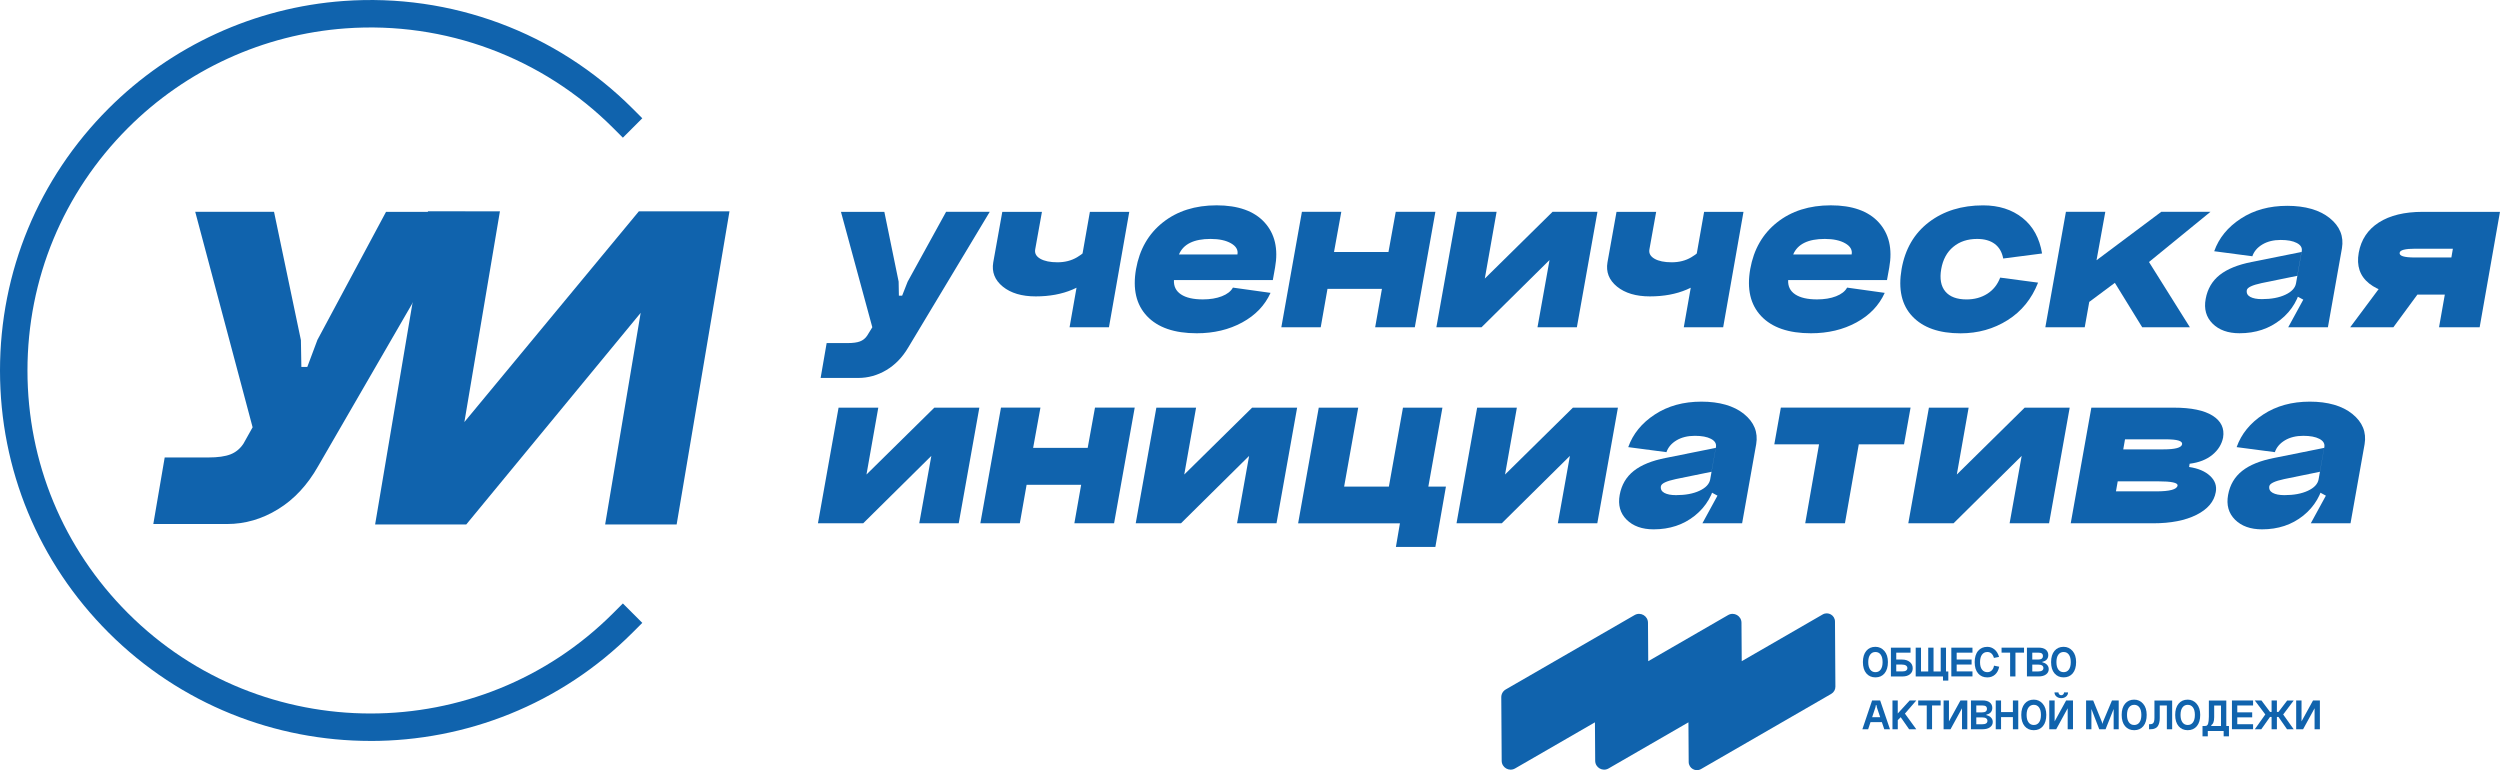 <?xml version="1.0" encoding="UTF-8"?> <svg xmlns="http://www.w3.org/2000/svg" id="_Слой_2" data-name="Слой 2" viewBox="0 0 979.37 301.72"><defs><style> .cls-1 { fill: #1063ad; } </style></defs><g id="_Слой_1-2" data-name="Слой 1"><g><g><path class="cls-1" d="m145.17,290.26c-37.17,0-74.35-14.15-102.65-42.45C15.1,220.4,0,183.94,0,145.17S15.1,69.94,42.52,42.52C67.16,17.88,99.85,2.91,134.56.39c42.14-3.07,83.41,12.29,113.25,42.13l3.81,3.81-7.61,7.61-3.81-3.81c-27.63-27.63-65.85-41.86-104.86-39.01-32.14,2.34-62.4,16.19-85.21,39.01-25.39,25.38-39.37,59.14-39.37,95.04s13.98,69.65,39.37,95.04c52.4,52.4,137.67,52.4,190.07,0l3.81-3.81,7.61,7.61-3.81,3.81c-28.3,28.3-65.47,42.45-102.65,42.45Z"></path><g><path class="cls-1" d="m124.29,133.26l26.94-50.27h31.05l-57.63,99.6c-4.17,7.38-9.4,13.01-15.7,16.88-6.31,3.88-12.97,5.81-19.98,5.81h-28.91l4.46-26.07h17.13c3.69,0,6.57-.41,8.65-1.22,2.08-.81,3.78-2.22,5.09-4.22l3.57-6.38-22.48-84.41h30.87l10.53,50.27.18,10.5h2.32l3.93-10.5Z"></path><path class="cls-1" d="m195.84,82.8l-13.92,82.53,68.34-82.53h35.51l-20.7,122.67h-28.01l13.92-82.91-68.34,82.91h-35.69l20.7-122.67h28.19Z"></path></g><path class="cls-1" d="m355.59,110.31l15.04-27.33h17.1l-31.95,53.18c-2.29,3.87-5.16,6.81-8.6,8.85-3.44,2.03-7.09,3.05-10.96,3.05h-14.74l2.36-13.66h8.26c2.03,0,3.62-.21,4.77-.64,1.15-.43,2.08-1.16,2.8-2.21l2.06-3.34-12.29-45.22h17l5.6,27.33.1,5.5h1.28l2.16-5.5Z"></path><path class="cls-1" d="m405.53,97.73c-.26,1.51.41,2.72,2.01,3.64,1.61.92,3.85,1.38,6.73,1.38s5.44-.65,7.67-1.97c2.23-1.31,3.77-2.72,4.62-4.23l4.33,8.85c-5.9,7.14-14.29,10.71-25.16,10.71-5.44,0-9.73-1.28-12.88-3.83-3.15-2.56-4.39-5.73-3.74-9.53l3.54-19.76h15.53l-2.65,14.74Zm21.43-14.74h15.43l-7.96,45.22h-15.43l7.96-45.22Z"></path><path class="cls-1" d="m459.89,109.72c-.13,2.43.79,4.29,2.75,5.6,1.97,1.31,4.82,1.97,8.55,1.97,2.88,0,5.37-.41,7.47-1.23,2.1-.82,3.54-1.95,4.33-3.39l14.74,2.06c-2.23,4.92-5.93,8.78-11.11,11.6-5.18,2.82-11.11,4.23-17.79,4.23-8.78,0-15.28-2.25-19.51-6.73-4.23-4.49-5.65-10.63-4.28-18.43,1.38-7.73,4.88-13.82,10.52-18.28,5.64-4.46,12.65-6.68,21.04-6.68s14.71,2.23,18.77,6.68c4.06,4.46,5.44,10.35,4.13,17.69l-.88,4.92h-38.73Zm1.97-10.03h22.9c.33-1.77-.51-3.23-2.51-4.37-2-1.15-4.67-1.72-8.01-1.72-6.55,0-10.68,2.03-12.39,6.09Z"></path><path class="cls-1" d="m510.02,82.98h15.43l-2.85,15.73h21.33l2.85-15.73h15.53l-8.06,45.22h-15.53l2.65-15.04h-21.33l-2.65,15.04h-15.43l8.06-45.22Z"></path><path class="cls-1" d="m581.67,109.13l26.54-26.15h17.59l-8.06,45.22h-15.43l4.72-26.34-26.64,26.34h-17.69l8.06-45.22h15.53l-4.62,26.15Z"></path><path class="cls-1" d="m646.15,97.73c-.26,1.51.41,2.72,2.02,3.64,1.6.92,3.85,1.38,6.73,1.38s5.44-.65,7.67-1.97c2.23-1.31,3.77-2.72,4.62-4.23l4.32,8.85c-5.9,7.14-14.29,10.71-25.16,10.71-5.44,0-9.73-1.28-12.88-3.83-3.14-2.56-4.39-5.73-3.74-9.53l3.54-19.76h15.53l-2.65,14.74Zm21.43-14.74h15.43l-7.96,45.22h-15.43l7.96-45.22Z"></path><path class="cls-1" d="m700.51,109.72c-.13,2.43.79,4.29,2.75,5.6,1.97,1.31,4.82,1.97,8.55,1.97,2.88,0,5.37-.41,7.47-1.23,2.1-.82,3.54-1.95,4.32-3.39l14.74,2.06c-2.23,4.92-5.93,8.78-11.11,11.6-5.18,2.82-11.11,4.23-17.79,4.23-8.78,0-15.28-2.25-19.51-6.73-4.23-4.49-5.65-10.63-4.28-18.43,1.38-7.73,4.88-13.82,10.52-18.28,5.64-4.46,12.65-6.68,21.04-6.68s14.71,2.23,18.77,6.68c4.06,4.46,5.44,10.35,4.13,17.69l-.89,4.92h-38.73Zm1.97-10.03h22.9c.33-1.77-.51-3.23-2.51-4.37-2-1.15-4.67-1.72-8.01-1.72-6.55,0-10.68,2.03-12.38,6.09Z"></path><path class="cls-1" d="m799.99,99.3l-15.24,1.97c-.46-2.49-1.56-4.39-3.29-5.7-1.74-1.31-4.05-1.97-6.93-1.97-3.74,0-6.85,1.03-9.34,3.1-2.49,2.06-4.06,4.96-4.72,8.7-.66,3.8-.11,6.73,1.62,8.8,1.74,2.06,4.5,3.1,8.31,3.1,3.08,0,5.78-.74,8.11-2.21,2.32-1.47,4.01-3.59,5.06-6.34l14.84,1.97c-2.49,6.36-6.47,11.26-11.94,14.7-5.47,3.44-11.62,5.16-18.43,5.16-8.39,0-14.68-2.21-18.87-6.64-4.19-4.42-5.6-10.6-4.23-18.53,1.38-7.86,4.95-13.99,10.71-18.38,5.77-4.39,12.84-6.58,21.23-6.58,6.16,0,11.3,1.64,15.43,4.91,4.13,3.28,6.68,7.93,7.67,13.96Z"></path><path class="cls-1" d="m809.32,82.98h15.43l-3.44,18.97,25.36-18.97h19.27l-24.08,19.66,16.02,25.56h-18.68l-10.71-17.4-10.03,7.47-1.77,9.93h-15.43l8.06-45.22Z"></path><path class="cls-1" d="m880.19,113.65c-.2,1.18.25,2.06,1.33,2.65,1.08.59,2.6.88,4.57.88,3.67,0,6.73-.57,9.19-1.72,2.46-1.15,3.85-2.64,4.18-4.47h2.26c-1.05,5.9-3.8,10.63-8.26,14.2-4.46,3.57-9.83,5.36-16.12,5.36-4.52,0-8.04-1.26-10.57-3.78-2.52-2.52-3.43-5.75-2.7-9.68.72-3.93,2.56-7.06,5.51-9.39,2.95-2.32,7.11-4.01,12.48-5.06l19.56-3.93-1.67,9.34-13.96,2.85c-3.67.79-5.6,1.7-5.8,2.75Zm31.75,14.55h-15.53l5.9-10.81-3.64-1.97,3.05-17.1c.2-1.31-.46-2.36-1.97-3.14-1.51-.79-3.6-1.18-6.29-1.18-2.82,0-5.21.59-7.18,1.77-1.97,1.18-3.28,2.72-3.93,4.62l-14.94-1.97c1.83-5.18,5.31-9.44,10.42-12.78,5.11-3.34,11.17-5.01,18.19-5.01s12.69,1.61,16.66,4.82c3.96,3.21,5.55,7.14,4.77,11.8l-5.5,30.96Z"></path><path class="cls-1" d="m920.69,128.2l14.94-20.05h16.71l-14.74,20.05h-16.91Zm34.8,0l2.26-12.78h-13.96c-6.82,0-12.04-1.46-15.68-4.37-3.64-2.91-5-6.93-4.08-12.04.92-5.11,3.54-9.06,7.86-11.84,4.33-2.78,10.06-4.18,17.2-4.18h30.27l-7.96,45.22h-15.92Zm5.41-30.77h-14.74c-3.93,0-5.96.53-6.09,1.57-.26,1.25,1.7,1.87,5.9,1.87h14.35l.59-3.44Z"></path><path class="cls-1" d="m339.44,185.89l26.59-26.2h17.63l-8.08,45.3h-15.46l4.73-26.4-26.69,26.4h-17.73l8.08-45.3h15.56l-4.63,26.2Z"></path><path class="cls-1" d="m392.13,159.69h15.46l-2.86,15.76h21.37l2.86-15.76h15.56l-8.08,45.3h-15.56l2.66-15.07h-21.37l-2.66,15.07h-15.46l8.08-45.3Z"></path><path class="cls-1" d="m463.93,185.89l26.59-26.2h17.63l-8.08,45.3h-15.46l4.73-26.4-26.69,26.4h-17.73l8.08-45.3h15.56l-4.63,26.2Z"></path><path class="cls-1" d="m508.54,205l8.08-45.3h15.46l-5.52,30.93h17.53l5.52-30.93h15.46l-5.52,30.93h6.89l-4.14,23.64h-15.46l1.58-9.26h-39.89Z"></path><path class="cls-1" d="m589.6,185.89l26.59-26.2h17.63l-8.08,45.3h-15.46l4.73-26.4-26.69,26.4h-17.73l8.08-45.3h15.56l-4.63,26.2Z"></path><path class="cls-1" d="m650.66,190.42c-.2,1.18.25,2.07,1.33,2.66,1.08.59,2.61.89,4.58.89,3.68,0,6.75-.57,9.21-1.72,2.46-1.15,3.86-2.64,4.19-4.48h2.26c-1.05,5.91-3.81,10.65-8.27,14.23-4.47,3.58-9.85,5.37-16.15,5.37-4.53,0-8.06-1.27-10.59-3.79-2.53-2.53-3.43-5.76-2.71-9.7.72-3.94,2.56-7.07,5.52-9.41,2.95-2.33,7.12-4.02,12.51-5.07l19.6-3.94-1.67,9.36-13.99,2.86c-3.68.79-5.61,1.71-5.81,2.76Zm31.81,14.58h-15.56l5.91-10.83-3.64-1.97,3.05-17.14c.2-1.31-.46-2.36-1.97-3.15-1.51-.79-3.61-1.18-6.3-1.18-2.82,0-5.22.59-7.19,1.77-1.97,1.18-3.29,2.73-3.94,4.63l-14.97-1.97c1.84-5.19,5.32-9.46,10.44-12.8,5.12-3.35,11.19-5.02,18.22-5.02s12.72,1.61,16.69,4.83c3.97,3.22,5.56,7.16,4.78,11.82l-5.52,31.02Z"></path><path class="cls-1" d="m748.46,159.69l-2.56,14.38h-17.73l-5.42,30.93h-15.56l5.42-30.93h-17.53l2.56-14.38h50.82Z"></path><path class="cls-1" d="m766.58,185.89l26.59-26.2h17.63l-8.08,45.3h-15.46l4.73-26.4-26.69,26.4h-17.73l8.08-45.3h15.56l-4.63,26.2Z"></path><path class="cls-1" d="m857.78,181.66l-.2,1.28c3.55.53,6.29,1.69,8.22,3.5,1.94,1.81,2.67,3.92,2.22,6.35-.66,3.74-3.18,6.71-7.58,8.91-4.4,2.2-10.05,3.3-16.94,3.3h-32.3l8.08-45.3h32.3c6.83,0,11.9,1.05,15.22,3.15,3.32,2.1,4.68,4.96,4.09,8.57-.53,2.63-1.92,4.88-4.19,6.75-2.27,1.87-5.24,3.04-8.91,3.5Zm-28.86,10.83h15.76c5.32,0,8.11-.75,8.37-2.26.2-1.12-2.36-1.67-7.68-1.67h-15.76l-.69,3.94Zm2.86-16.45h15.76c4.6,0,7.03-.66,7.29-1.97.13-.66-.33-1.15-1.38-1.48-1.05-.33-2.79-.49-5.22-.49h-15.76l-.69,3.94Z"></path><path class="cls-1" d="m889,190.42c-.2,1.18.25,2.07,1.33,2.66,1.08.59,2.61.89,4.58.89,3.68,0,6.75-.57,9.21-1.72,2.46-1.15,3.86-2.64,4.19-4.48h2.26c-1.05,5.91-3.81,10.65-8.27,14.23-4.47,3.58-9.85,5.37-16.15,5.37-4.53,0-8.06-1.27-10.59-3.79-2.53-2.53-3.43-5.76-2.71-9.7.72-3.94,2.56-7.07,5.52-9.41,2.95-2.33,7.12-4.02,12.51-5.07l19.6-3.94-1.67,9.36-13.99,2.86c-3.68.79-5.61,1.71-5.81,2.76Zm31.81,14.58h-15.56l5.91-10.83-3.64-1.97,3.05-17.14c.2-1.31-.46-2.36-1.97-3.15-1.51-.79-3.61-1.18-6.3-1.18-2.82,0-5.22.59-7.19,1.77-1.97,1.18-3.29,2.73-3.94,4.63l-14.97-1.97c1.84-5.19,5.32-9.46,10.44-12.8,5.12-3.35,11.19-5.02,18.22-5.02s12.72,1.61,16.69,4.83c3.97,3.22,5.56,7.16,4.78,11.82l-5.52,31.02Z"></path></g><g><path class="cls-1" d="m729.79,259.38c0-1.87.44-3.34,1.33-4.4.88-1.06,2.07-1.59,3.57-1.59,1.4,0,2.57.54,3.5,1.61.93,1.07,1.4,2.53,1.4,4.37s-.44,3.35-1.32,4.41c-.88,1.05-2.07,1.58-3.57,1.58s-2.69-.53-3.58-1.58c-.88-1.05-1.33-2.52-1.33-4.41h0Zm2.84-2.92c-.5.69-.75,1.67-.75,2.92s.25,2.21.75,2.91c.5.69,1.19,1.03,2.07,1.03s1.57-.34,2.06-1.03c.49-.68.74-1.65.74-2.91s-.25-2.23-.74-2.92c-.49-.69-1.18-1.04-2.06-1.04s-1.57.35-2.07,1.04Z"></path><path class="cls-1" d="m748.45,255.67h-5.6v2.71h2.29c1.24,0,2.24.31,3.01.94.76.63,1.15,1.44,1.15,2.46s-.36,1.77-1.08,2.35c-.72.58-1.68.87-2.89.87h-4.57v-11.28h7.69v1.95h0Zm-5.6,7.36h2.29c1.38,0,2.07-.44,2.07-1.33,0-.41-.19-.74-.56-.99-.37-.25-.92-.37-1.63-.37h-2.17v2.69Z"></path><path class="cls-1" d="m750.47,265v-11.28h2.08v9.33h2.83v-9.33h2.08v9.33h2.81v-9.33h2.08v9.33h.9v3.57h-2.08v-1.62h-10.71Z"></path><path class="cls-1" d="m764.43,253.72h8.28v1.96h-6.19v2.69h5.85v1.96h-5.85v2.69h6.19v1.96h-8.28v-11.28h0Z"></path><path class="cls-1" d="m783.14,257.34l-2.02.4c-.21-.75-.53-1.32-.96-1.72-.44-.4-.98-.6-1.62-.6-.9,0-1.6.35-2.1,1.04-.51.69-.76,1.68-.76,2.96s.25,2.2.76,2.88c.51.68,1.21,1.02,2.1,1.02.68,0,1.25-.22,1.71-.67.46-.45.77-1.07.9-1.88l2.03.41c-.25,1.33-.8,2.36-1.63,3.1-.83.73-1.84,1.09-3.03,1.09-1.51,0-2.71-.52-3.6-1.57-.9-1.05-1.34-2.51-1.34-4.38s.44-3.39,1.34-4.44c.89-1.05,2.09-1.58,3.61-1.58,1.07,0,2.01.34,2.83,1.03.82.68,1.41,1.66,1.77,2.92Z"></path><path class="cls-1" d="m784.11,253.72h8.8v1.95h-3.36v9.33h-2.09v-9.33h-3.35v-1.95h0Z"></path><path class="cls-1" d="m800.11,259.26v.22c.75.15,1.35.46,1.8.94.45.48.68,1.05.68,1.71,0,.86-.36,1.55-1.07,2.08-.71.52-1.68.78-2.9.78h-4.57v-11.28h4.57c1.22,0,2.15.26,2.81.79.65.53.98,1.24.98,2.14,0,.68-.2,1.25-.6,1.71-.4.47-.97.76-1.71.89h0Zm-3.97-.88h2.29c1.25,0,1.88-.46,1.88-1.38,0-.46-.15-.8-.44-1.01-.29-.21-.77-.32-1.44-.32h-2.29v2.71h0Zm0,4.66h2.29c1.38,0,2.07-.44,2.07-1.33s-.69-1.36-2.07-1.36h-2.29v2.69Z"></path><path class="cls-1" d="m803.51,259.38c0-1.87.44-3.34,1.33-4.4.88-1.06,2.07-1.59,3.57-1.59,1.4,0,2.57.54,3.5,1.61.93,1.07,1.4,2.53,1.4,4.37s-.44,3.35-1.32,4.41c-.88,1.05-2.07,1.58-3.57,1.58s-2.69-.53-3.58-1.58c-.89-1.05-1.33-2.52-1.33-4.41h0Zm2.84-2.92c-.5.69-.75,1.67-.75,2.92s.25,2.21.75,2.91c.5.69,1.19,1.03,2.07,1.03s1.57-.34,2.06-1.03c.49-.68.74-1.65.74-2.91s-.25-2.23-.74-2.92c-.49-.69-1.18-1.04-2.06-1.04s-1.57.35-2.07,1.04Z"></path><path class="cls-1" d="m734.67,277.17l-2.83,8.52h-2.26l3.81-11.28h3.16l3.85,11.28h-2.24l-2.88-8.52-.19-.96h-.22l-.19.96h0Zm-2.33,3.78h5.36v1.95h-5.36v-1.95Z"></path><path class="cls-1" d="m741.36,274.41h2.08v5.1l4.67-5.1h2.59l-4.45,5.14,4.45,6.14h-2.81l-3.29-4.73-1.15,1.14v3.59h-2.08v-11.28h0Z"></path><path class="cls-1" d="m751.45,274.41h8.79v1.95h-3.36v9.33h-2.08v-9.33h-3.35v-1.95h0Z"></path><path class="cls-1" d="m763.5,274.41v8.19l4.5-8.19h2.69v11.28h-2.08v-8.23l-4.5,8.23h-2.71v-11.28h2.1,0Z"></path><path class="cls-1" d="m778.18,279.95v.22c.75.15,1.35.46,1.8.94.45.48.68,1.05.68,1.71,0,.86-.36,1.55-1.07,2.08-.71.52-1.68.78-2.9.78h-4.57v-11.28h4.57c1.22,0,2.15.26,2.81.79.65.53.98,1.24.98,2.14,0,.68-.2,1.25-.6,1.71-.4.47-.97.76-1.71.89h0Zm-3.97-.88h2.29c1.25,0,1.88-.46,1.88-1.38,0-.46-.15-.8-.44-1.01-.29-.21-.77-.32-1.44-.32h-2.29v2.71h0Zm0,4.66h2.29c1.38,0,2.07-.44,2.07-1.33s-.69-1.36-2.07-1.36h-2.29v2.69Z"></path><path class="cls-1" d="m781.83,274.41h2.08v4.55h4.64v-4.55h2.1v11.28h-2.1v-4.76h-4.64v4.76h-2.08v-11.28Z"></path><path class="cls-1" d="m791.83,280.07c0-1.87.44-3.34,1.33-4.4.88-1.06,2.07-1.59,3.57-1.59,1.4,0,2.57.54,3.5,1.61.93,1.07,1.4,2.53,1.4,4.37s-.44,3.35-1.32,4.41c-.88,1.05-2.07,1.58-3.57,1.58s-2.69-.53-3.58-1.58c-.88-1.05-1.33-2.52-1.33-4.41h0Zm2.84-2.92c-.5.69-.75,1.67-.75,2.92s.25,2.21.75,2.91c.5.69,1.19,1.03,2.07,1.03s1.57-.34,2.06-1.03c.49-.68.74-1.65.74-2.91s-.25-2.23-.74-2.92c-.49-.69-1.18-1.04-2.06-1.04s-1.57.35-2.07,1.04Z"></path><path class="cls-1" d="m804.9,274.41v8.19l4.5-8.19h2.69v11.28h-2.08v-8.23l-4.5,8.23h-2.71v-11.28h2.1Zm3.69-3.17c0,.31-.11.57-.32.79-.21.22-.47.33-.78.33s-.57-.11-.78-.33c-.21-.22-.32-.48-.32-.79h-1.55c0,.64.25,1.18.76,1.61.51.43,1.14.65,1.9.65s1.39-.22,1.9-.65c.51-.43.76-.97.76-1.61h-1.55Z"></path><path class="cls-1" d="m823.84,282.79l3.52-8.38h2.64v11.28h-1.98v-7.95l-3.17,7.95h-2.47l-3.07-7.95v7.95h-2.09v-11.28h2.78l3.4,8.38.21.81.24-.81h0Z"></path><path class="cls-1" d="m831.16,280.07c0-1.87.44-3.34,1.33-4.4.88-1.06,2.07-1.59,3.57-1.59,1.4,0,2.57.54,3.5,1.61.93,1.07,1.4,2.53,1.4,4.37s-.44,3.35-1.32,4.41c-.88,1.05-2.07,1.58-3.57,1.58s-2.69-.53-3.58-1.58c-.89-1.05-1.33-2.52-1.33-4.41h0Zm2.84-2.92c-.5.69-.75,1.67-.75,2.92s.25,2.21.75,2.91c.5.69,1.19,1.03,2.07,1.03s1.57-.34,2.06-1.03c.49-.68.74-1.65.74-2.91s-.25-2.23-.74-2.92c-.49-.69-1.18-1.04-2.06-1.04s-1.57.35-2.07,1.04Z"></path><path class="cls-1" d="m850.94,274.41v11.28h-2.08v-9.33h-2.78v4.95c0,.72-.07,1.35-.22,1.89-.14.53-.33.96-.55,1.28-.22.32-.51.57-.85.75-.34.18-.69.31-1.03.37-.34.06-.74.09-1.17.09h-.38v-1.98h.38c.28,0,.5-.03.68-.08.18-.05.36-.16.53-.32.18-.16.31-.42.4-.78.09-.36.13-.83.13-1.4v-6.71h6.95Z"></path><path class="cls-1" d="m852.13,280.07c0-1.87.44-3.34,1.33-4.4.88-1.06,2.07-1.59,3.57-1.59,1.4,0,2.57.54,3.5,1.61.93,1.07,1.4,2.53,1.4,4.37s-.44,3.35-1.32,4.41c-.88,1.05-2.07,1.58-3.57,1.58s-2.69-.53-3.58-1.58c-.89-1.05-1.33-2.52-1.33-4.41h0Zm2.84-2.92c-.5.69-.75,1.67-.75,2.92s.25,2.21.75,2.91c.5.69,1.19,1.03,2.07,1.03s1.57-.34,2.06-1.03c.49-.68.74-1.65.74-2.91s-.25-2.23-.74-2.92c-.49-.69-1.18-1.04-2.06-1.04s-1.57.35-2.07,1.04Z"></path><path class="cls-1" d="m873.19,284.4v4.05h-2.08v-2.07h-6.21v2.07h-2.07v-4.05h.97c.18,0,.34-.02.47-.05.13-.03.27-.12.41-.26.14-.14.26-.33.34-.59s.15-.61.21-1.07.09-1.01.09-1.65v-6.34h6.83v9.97h1.05,0Zm-3.12,0v-8.02h-2.67v4.59c0,1.65-.39,2.69-1.15,3.09l.05.34h3.78,0Z"></path><path class="cls-1" d="m874.36,274.41h8.28v1.96h-6.19v2.69h5.84v1.96h-5.84v2.69h6.19v1.96h-8.28v-11.28h0Z"></path><path class="cls-1" d="m891.97,278.9h.62l3.42-4.48h2.54l-4.12,5.48,4.12,5.79h-2.61l-3.35-4.83h-.62v4.83h-2.08v-4.83h-.62l-3.42,4.83h-2.54l4.12-5.81-4.12-5.47h2.61l3.35,4.48h.62v-4.48h2.08v4.48Z"></path><path class="cls-1" d="m901.62,274.41v8.19l4.5-8.19h2.69v11.28h-2.08v-8.23l-4.5,8.23h-2.71v-11.28h2.1Z"></path></g><path class="cls-1" d="m717.41,271.81l-51.04,29.47c-2.14,1.23-4.81-.3-4.83-2.77l-.1-15.54-31.29,18.07c-2.32,1.34-5.23-.32-5.24-3.01l-.1-15.06-31.29,18.07c-2.32,1.34-5.23-.32-5.24-3.01l-.16-24.89c-.01-1.26.66-2.42,1.75-3.05l50.48-29.14c2.32-1.34,5.23.32,5.24,3.01l.1,15.06,31.29-18.07c2.32-1.34,5.23.32,5.24,3.01l.1,15.06,31.71-18.31c2.13-1.23,4.81.3,4.82,2.77l.16,25.52c.01,1.16-.61,2.23-1.61,2.81h0Z"></path></g></g></svg> 